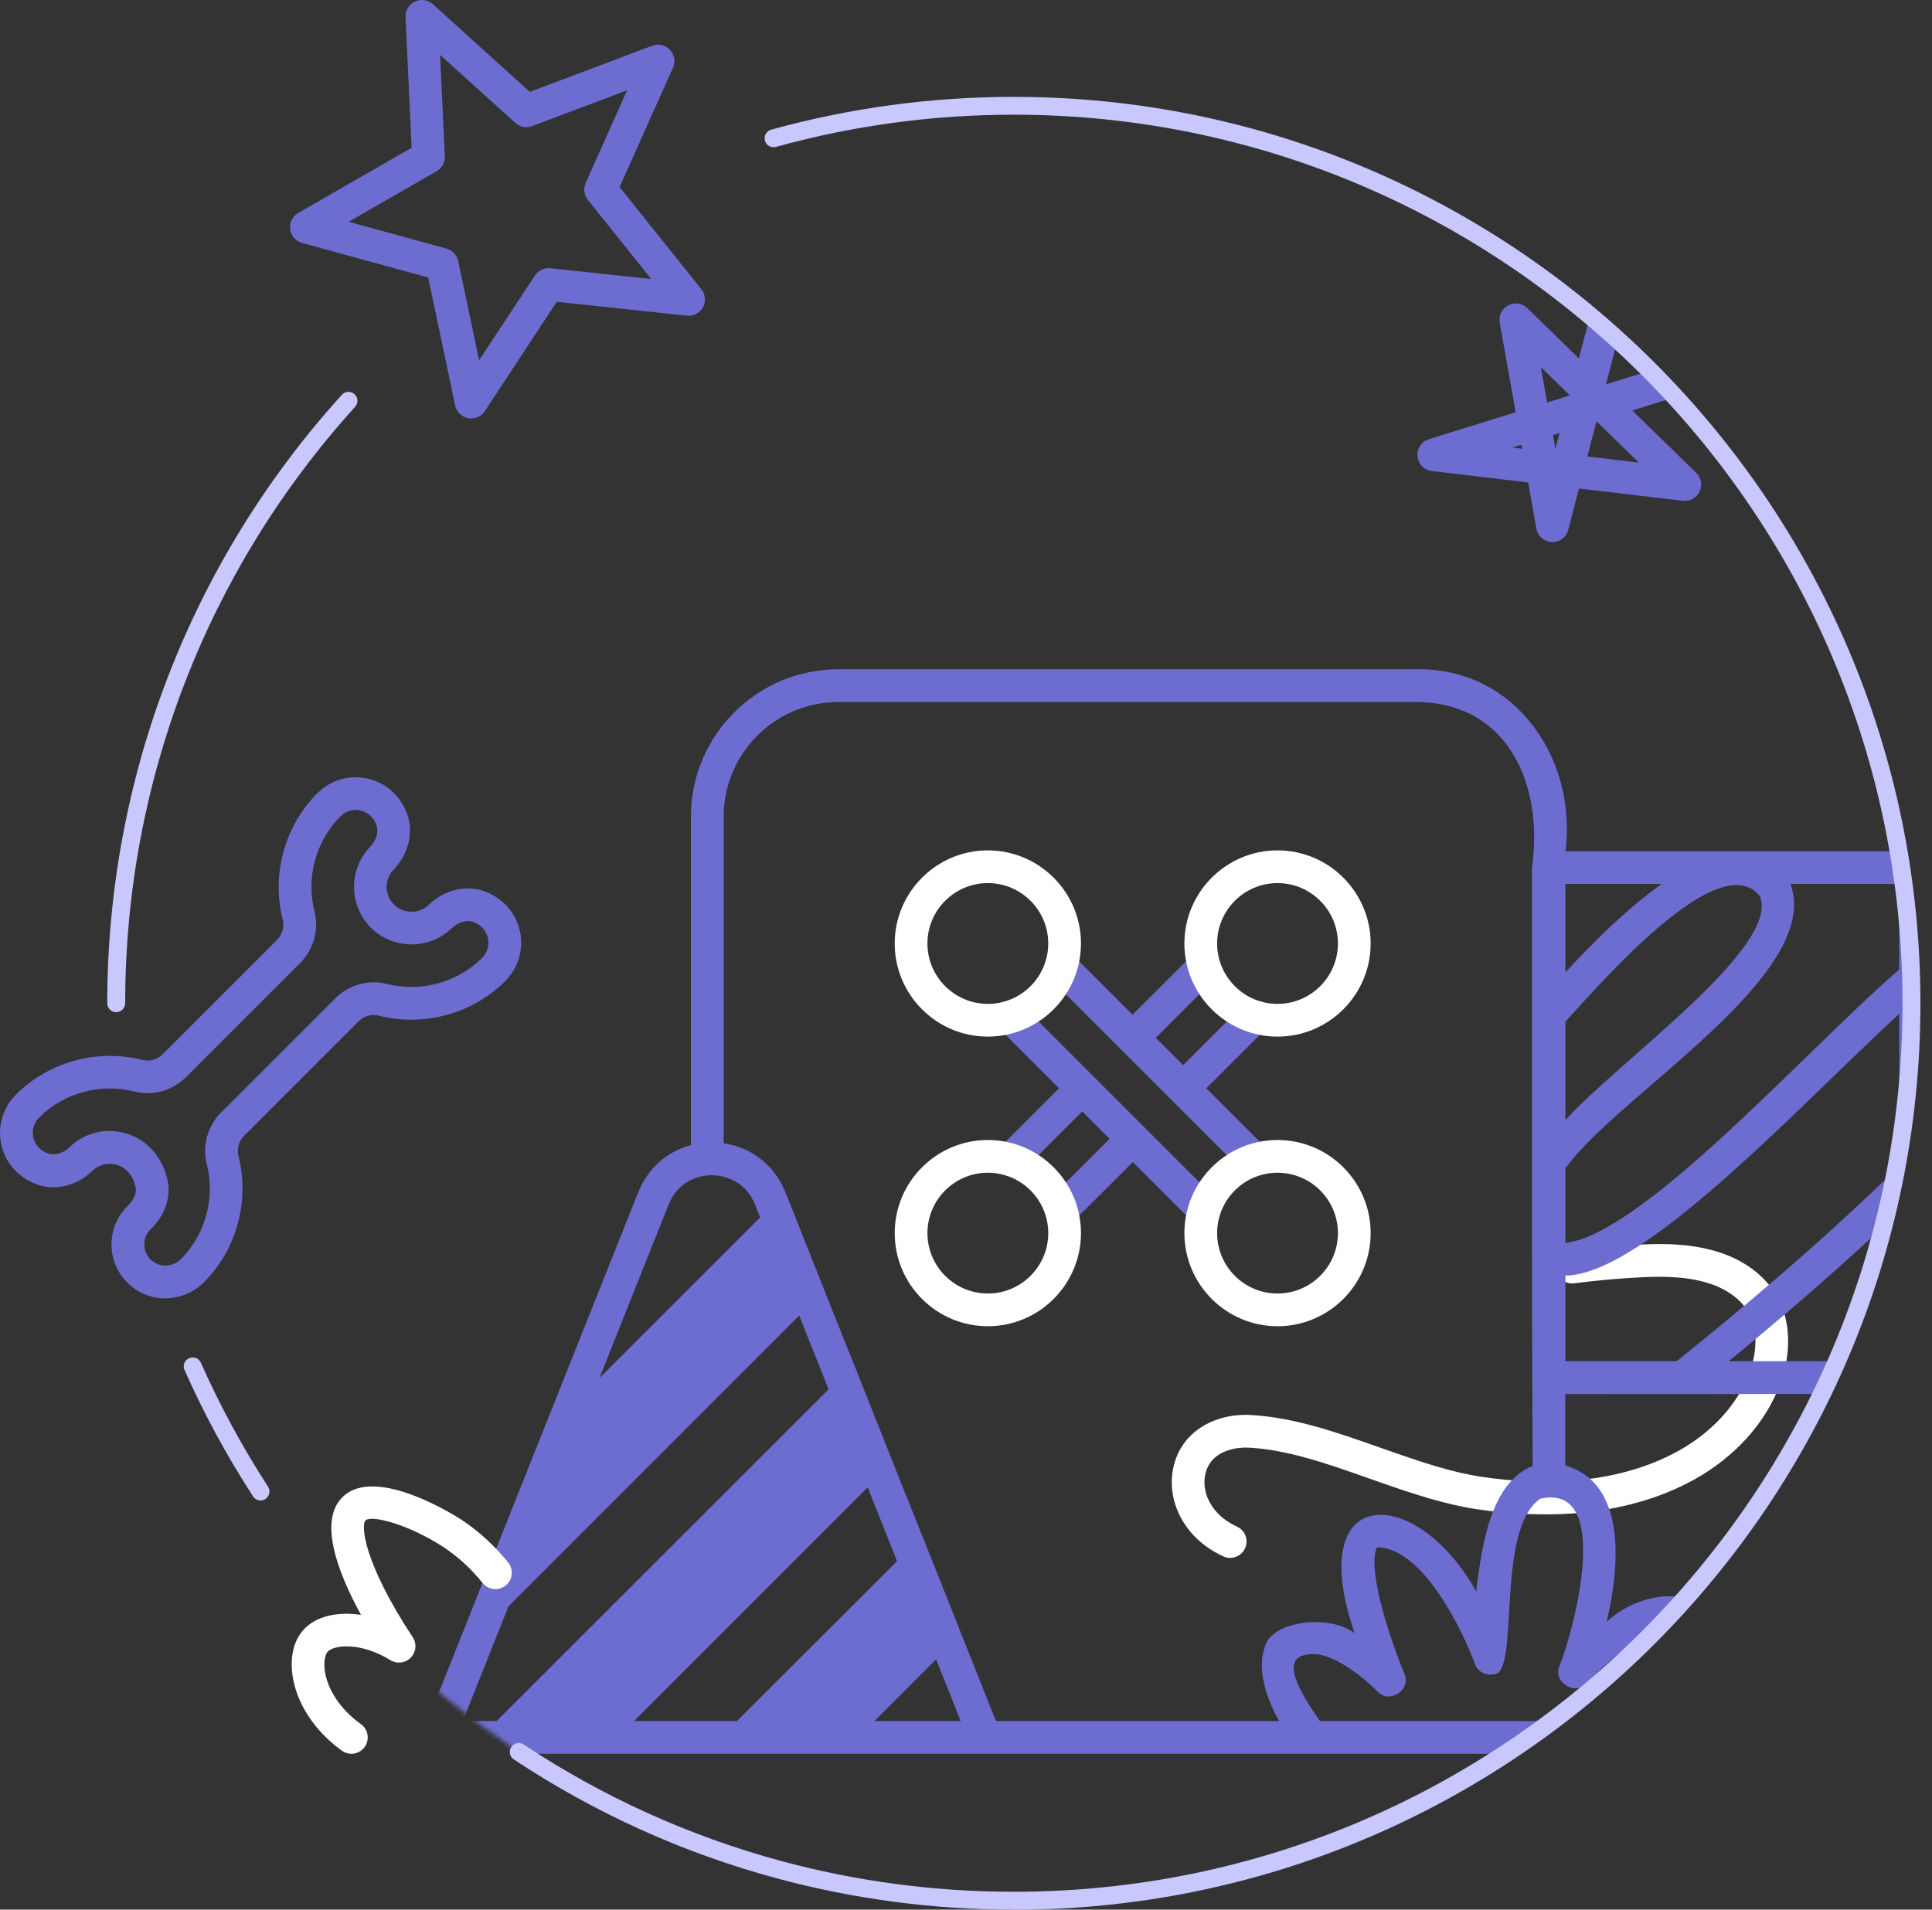 <?xml version="1.0" encoding="UTF-8"?><svg id="b" xmlns="http://www.w3.org/2000/svg" xmlns:xlink="http://www.w3.org/1999/xlink" viewBox="0 0 432.11 427.19"><rect x="0" y="0" width="432.11" height="427.19" fill="#333333" stroke="none"/><defs><mask id="d" x="25.99" y="23.66" width="406.12" height="401.53" maskUnits="userSpaceOnUse"><g id="e"><circle cx="226.75" cy="224.43" r="200.76" fill="#d9d9d9" stroke-width="0"/></g></mask></defs><g id="c"><g mask="url(#d)"><path d="M275.16,348.52c-.5,0-1.02-.1-1.5-.33-5.65-2.55-9.69-7.15-11.08-12.61-1.19-4.66-.24-9.56,2.54-13.1,3.2-4.1,8.77-6.32,14.88-5.93,9.69.59,19.24,3.96,28.48,7.22,1.05.37,2.11.74,3.16,1.11,6.7,2.33,13.25,4.5,19.66,5.48,6.97,1.03,13.73,1.34,20.06.9,9.13-.67,17.22-2.92,24.02-6.68,7.66-4.27,13.32-10.52,15.92-17.58,1.79-4.88,1.76-9.66-.07-13.11-1.51-2.85-4.44-5.17-8.25-6.55-5.2-1.86-11.11-1.84-15.68-1.62-4.84.23-9.96.68-15.22,1.36-2.01.25-3.84-1.16-4.1-3.16s1.16-3.84,3.16-4.1c5.45-.7,10.77-1.18,15.8-1.41,5.24-.26,12.08-.26,18.5,2.04,5.53,2,9.88,5.55,12.25,10,2.81,5.28,2.99,12.24.48,19.07-3.2,8.71-10.03,16.33-19.24,21.46-7.74,4.28-16.84,6.83-27.06,7.58-6.88.47-14.17.15-21.67-.96-7.04-1.08-13.94-3.36-20.98-5.81-1.07-.37-2.13-.75-3.19-1.12-9.17-3.24-17.83-6.29-26.5-6.82-2.87-.18-6.64.54-8.66,3.13-1.37,1.74-1.83,4.33-1.21,6.78.84,3.29,3.39,6.11,6.99,7.74,1.84.83,2.66,3,1.83,4.84-.61,1.35-1.95,2.16-3.34,2.16Z" fill="#fff" stroke-width="0"/><path d="M228.62,224.84c-1.43-1.43-3.75-1.43-5.18,0-1.43,1.43-1.43,3.75,0,5.18l13.43,13.43-13.42,13.42c-1.43,1.43-1.43,3.75,0,5.18.72.71,1.65,1.07,2.59,1.07s1.87-.36,2.59-1.07l13.42-13.42,6.13,6.13-13.45,13.42c-1.43,1.43-1.43,3.75,0,5.18.72.72,1.65,1.08,2.59,1.08s1.87-.36,2.59-1.07l13.46-13.42,13.39,13.39c.72.72,1.65,1.07,2.59,1.07s1.87-.36,2.59-1.07c1.43-1.43,1.43-3.75,0-5.18l-43.31-43.31Z" fill="#6d6dd1" stroke-width="0"/><path d="M283.23,256.89l-13.43-13.43,13.42-13.42c1.43-1.43,1.43-3.75,0-5.18-1.43-1.43-3.75-1.43-5.18,0l-13.42,13.42-6.12-6.12,13.4-13.4s.06-.06.07-.07c1.4-1.44,1.36-3.73-.07-5.14-1.43-1.41-3.76-1.39-5.18.04l-13.41,13.4-13.43-13.43c-1.43-1.43-3.75-1.43-5.18,0-1.43,1.43-1.43,3.75,0,5.18l15.92,15.92s.05.07.08.1c.03.03.07.05.1.08l27.22,27.22c.71.72,1.65,1.07,2.59,1.07s1.87-.36,2.59-1.07c1.43-1.43,1.43-3.75,0-5.18Z" fill="#6d6dd1" stroke-width="0"/><path d="M220.94,231.89c-11.49,0-20.83-9.35-20.83-20.83s9.35-20.83,20.83-20.83,20.83,9.35,20.83,20.83-9.35,20.83-20.83,20.83ZM220.94,197.55c-7.45,0-13.51,6.06-13.51,13.51s6.06,13.51,13.51,13.51,13.51-6.06,13.51-13.51-6.06-13.51-13.51-13.51Z" fill="#fff" stroke-width="0"/><path d="M285.73,296.68c-11.49,0-20.83-9.35-20.83-20.83s9.35-20.83,20.83-20.83,20.83,9.35,20.83,20.83-9.35,20.83-20.83,20.83ZM285.73,262.34c-7.45,0-13.51,6.06-13.51,13.51s6.06,13.51,13.51,13.51,13.51-6.06,13.51-13.51-6.06-13.51-13.51-13.51Z" fill="#fff" stroke-width="0"/><path d="M285.73,231.89c-11.49,0-20.83-9.35-20.83-20.83s9.35-20.83,20.83-20.83,20.83,9.35,20.83,20.83-9.35,20.83-20.83,20.83ZM285.73,197.55c-7.45,0-13.51,6.06-13.51,13.51s6.06,13.51,13.51,13.51,13.51-6.06,13.51-13.51-6.06-13.51-13.51-13.51Z" fill="#fff" stroke-width="0"/><path d="M220.94,296.68c-11.49,0-20.83-9.35-20.83-20.83s9.35-20.83,20.83-20.83,20.83,9.35,20.83,20.83-9.35,20.83-20.83,20.83ZM220.94,262.34c-7.45,0-13.51,6.06-13.51,13.51s6.06,13.51,13.51,13.51,13.51-6.06,13.51-13.51-6.06-13.51-13.51-13.51Z" fill="#fff" stroke-width="0"/><path d="M428.44,190.42h-78.32c2.67-20.57-11.14-40.9-32.96-40.7,0,0-129.67,0-129.67,0-18.17,0-32.96,14.79-32.96,32.96v73.49c-5.32,1.4-9.65,5.17-11.79,10.55l-47.13,118.28h-33.81c-2.02,0-3.66,1.64-3.66,3.66s1.64,3.66,3.66,3.66h303.53c.23.03.47.03.71,0h26.68c2.02,0,3.66-1.64,3.66-3.66s-1.64-3.66-3.66-3.66h-17.83c4.25-4.53,8.88-10.75,9.26-16.65.3-14.49-16.33-13.49-24.8-5.56,3.01-12.75,4.39-31.03-9.26-34.95v-16c16.55.07,61.2-.05,78.32,0,2.02,0,3.66-1.64,3.66-3.66v-114.09c0-2.02-1.64-3.66-3.66-3.66ZM161.86,182.68c0-14.13,11.5-25.63,25.63-25.63h129.67c20.52.36,28.06,19,25.48,37.03,0,41.12-.07,92.73.15,133.85-9.19,3.78-11.28,16.85-12.62,28.08-13.47-24.12-38.78-24.35-27.19,9.35-5.71-4.37-18.65-2.76-20.08,3.07-1.81,4.75.24,11.46,3.2,16.57h-63.35l-15.89-39.96-6.59-16.47-8.72-21.98-6.59-16.47-8.73-22.01-.57-1.4c-2.42-6.03-7.57-10.06-13.8-10.95v-73.07ZM149.56,269.43c1.91-4.81,6.22-6.53,9.62-6.53h.01c3.41,0,7.74,1.72,9.68,6.57l1.14,2.87-35.94,35.94,15.48-38.84ZM103.51,385l10.22-25.66,65.02-65.05,6.57,16.5-74.25,74.22h-7.56ZM141.83,385l52.23-52.27,6.57,16.5-35.8,35.77h-23ZM195.58,385l13.79-13.81,5.5,13.81h-19.29ZM348.78,372.72c-1.48,3.61,3.54,6.72,6.11,3.78,4.46-4.79,13.49-12.4,18.73-12.44,9.43,3.16-3.8,16.09-9.35,20.94h-69.05c-4.36-6.28-9.79-14.9-1.71-14.96,5.08-.29,12.4,6.09,14.56,8.33,2.66,2.93,7.65-.35,6.02-3.95-.03-.07-2.82-6.75-4.79-13.96-3.31-12.12-1.27-14.32-1.25-14.34,10.58.16,19.67,20.04,21.8,26.07.61,1.7,2.36,2.7,4.13,2.37,6.17.39.22-32.04,10.48-39.29,16.27-3.65,7.74,28.81,4.33,37.46ZM350.12,197.75h21.52c-7.91,5.69-14.93,12.63-21.52,19.78v-19.78ZM350.12,228.58c.32-.37.64-.75.96-1.12,6.55-6.97,33.51-38.52,42.55-26.94,4.59,11.46-31.97,37.14-43.51,50.06v-22ZM424.78,304.51h-38.14c10.47-8.57,24.68-20.64,38.14-33.48v33.48ZM424.78,260.83c-17.94,17.68-38.44,34.6-49.79,43.68h-24.87v-19.17c17.69-.07,53.38-39.09,74.66-58.55v34.04ZM424.78,216.9c-20.13,17.27-57.11,59.1-74.66,61.16v-16.69c11.26-16.05,57.82-43.29,50.33-63.63h24.33v19.16Z" fill="#6d6dd1" stroke-width="0"/><path d="M347.22,121.26s-.1,0-.14,0c-1.72-.07-3.16-1.32-3.46-3.02l-1.83-10.32-21.54-2.55c-1.72-.2-3.06-1.58-3.22-3.3-.16-1.72.91-3.32,2.56-3.83l19.4-6.01-3.56-20.04c-.28-1.57.49-3.13,1.89-3.88s3.13-.5,4.27.61l11.55,11.27,3.94-15.19c.51-1.96,2.51-3.13,4.46-2.62,1.96.51,3.13,2.51,2.62,4.46l-4.96,19.13,16.53-5.12c1.94-.6,3.98.48,4.58,2.41.6,1.93-.48,3.98-2.41,4.58l-12.84,3.98,14.31,13.95c1.12,1.1,1.42,2.78.75,4.2-.68,1.41-2.18,2.24-3.74,2.06l-23.23-2.75-2.4,9.25c-.42,1.62-1.88,2.74-3.54,2.74ZM355.02,102.12l11.53,1.37-9.44-9.2-.06.02-2.03,7.82ZM347.33,97.31l.56,3.13.93-3.59-1.49.46ZM338.23,100.13l2.21.26-.16-.9-2.05.63ZM344.63,82.12l1.41,7.92,4.94-1.53.04-.16-6.39-6.23Z" fill="#6d6dd1" stroke-width="0"/></g><path d="M105.38,93.61c-.23,0-.45-.02-.68-.06-1.45-.27-2.6-1.4-2.9-2.84l-6.03-28.63-28.21-7.73c-1.43-.39-2.48-1.6-2.67-3.07-.19-1.47.53-2.9,1.81-3.64l25.36-14.59-1.36-29.22c-.07-1.48.76-2.85,2.09-3.48s2.92-.4,4.02.59l21.7,19.61,27.37-10.33c1.38-.52,2.95-.16,3.96.92,1.01,1.08,1.28,2.66.68,4.01l-11.94,26.7,18.28,22.84c.92,1.15,1.06,2.75.35,4.05-.71,1.3-2.12,2.04-3.6,1.88l-29.09-3.11-16.07,24.44c-.68,1.04-1.84,1.65-3.06,1.65ZM77.97,49.61l21.89,6c1.32.36,2.33,1.43,2.62,2.78l4.68,22.21,12.47-18.96c.75-1.15,2.08-1.77,3.45-1.63l22.57,2.41-14.18-17.72c-.86-1.07-1.04-2.53-.48-3.78l9.27-20.72-21.24,8.01c-1.29.48-2.73.21-3.75-.71l-16.84-15.22,1.06,22.67c.06,1.37-.64,2.66-1.83,3.34l-19.68,11.32Z" fill="#6d6dd1" stroke-width="0"/><path d="M78.6,392.32c-.74,0-1.48-.22-2.12-.68-6.18-4.41-10.34-10.86-11.11-17.24-.47-3.91.37-7.34,2.37-9.66,2.71-3.14,7.61-4.3,13-3.49-5.29-9.68-9.54-21.08-4.1-26.37,7.44-7.3,25.86,4.62,26.64,5.13,3.94,2.63,7.42,5.83,10.38,9.53,1.26,1.58,1,3.89-.58,5.15-1.58,1.26-3.88,1-5.15-.58-2.48-3.11-5.4-5.8-8.69-7.99-7.8-5.11-16.17-7.29-17.49-6-1.05,1.02-.46,9.41,10.56,26.13.95,1.43.77,3.33-.43,4.56-1.19,1.23-3.09,1.47-4.55.57-6.72-4.14-12.72-3.41-14.06-1.86-.46.53-.9,1.9-.65,4,.53,4.38,3.55,8.92,8.09,12.16,1.65,1.17,2.03,3.46.86,5.11-.71,1-1.84,1.54-2.99,1.54Z" fill="#fff" stroke-width="0"/><path d="M37,290.45c-3.23,0-6.26-1.26-8.54-3.54-2.3-2.3-3.55-5.36-3.52-8.62.03-3.27,1.34-6.32,3.69-8.59,1.33-1.29,1.96-2.82,1.7-4.09-.73-3.49-2.91-4.64-4.15-5.02-1.95-.6-4.07-.08-5.52,1.33-3.65,3.56-8.8,4.64-13.12,2.76-3.89-1.69-6.55-4.96-7.32-8.97-.72-3.79.4-7.67,3.01-10.48.09-.12.19-.23.3-.34,7.37-7.37,18.23-10.34,28.35-7.77,1.59.4,3.31-.09,4.51-1.29l25.56-25.56c1.2-1.2,1.69-2.93,1.29-4.51-2.57-10.12.41-20.99,7.78-28.37.11-.11.23-.21.35-.31,2.8-2.59,6.66-3.7,10.44-2.99,4.01.76,7.29,3.42,8.98,7.3,1.88,4.31.8,9.47-2.75,13.14-2.11,2.17-2.08,5.67.06,7.81,2.14,2.14,5.64,2.17,7.81.06,3.67-3.55,8.82-4.63,13.14-2.75,3.88,1.69,6.54,4.96,7.3,8.98.72,3.78-.4,7.65-2.99,10.45-.09.12-.19.24-.3.34-7.37,7.37-18.24,10.35-28.37,7.78-1.59-.4-3.31.09-4.51,1.29l-25.56,25.56c-1.2,1.2-1.69,2.93-1.29,4.51,2.57,10.12-.41,20.98-7.77,28.35-.13.13-.27.25-.41.36-2.23,2.04-5.1,3.16-8.15,3.16ZM24.54,253.02c1.26,0,2.53.18,3.77.56,4.67,1.42,8.1,5.35,9.18,10.52.79,3.76-.62,7.82-3.77,10.86-.93.9-1.44,2.1-1.45,3.38-.01,1.28.48,2.48,1.38,3.38.9.9,2.09,1.39,3.36,1.39s2.46-.49,3.36-1.39c.1-.1.21-.2.32-.28,5.33-5.54,7.46-13.57,5.55-21.07-1.04-4.08.19-8.48,3.21-11.5l25.56-25.56c3.01-3.01,7.42-4.24,11.49-3.21,7.52,1.91,15.58-.24,21.13-5.6.08-.09.16-.18.24-.27,1.1-1.1,1.59-2.69,1.29-4.24-.18-.94-.81-2.66-3.03-3.63-1.58-.69-3.59-.18-5.11,1.29-5.02,4.87-13.13,4.81-18.08-.14-4.95-4.95-5.02-13.06-.14-18.09,1.48-1.52,1.98-3.53,1.29-5.11-.97-2.23-2.69-2.86-3.63-3.04-1.55-.29-3.13.19-4.24,1.29-.09.09-.17.17-.27.24-5.37,5.55-7.52,13.61-5.61,21.13,1.03,4.08-.2,8.48-3.21,11.49l-25.56,25.56c-3.02,3.02-7.43,4.24-11.5,3.2-7.51-1.91-15.57.23-21.11,5.6-.07.09-.15.18-.24.26-1.12,1.12-1.6,2.71-1.31,4.26.18.94.81,2.65,3.04,3.62,1.59.69,3.58.18,5.09-1.28,2.44-2.38,5.68-3.66,9-3.66Z" fill="#6d6dd1" stroke-width="0"/><path d="M226.75,427.19c-18.06,0-35.98-2.38-53.26-7.07-20.83-5.65-40.53-14.58-58.58-26.54-.92-.61-1.17-1.85-.56-2.77.61-.92,1.85-1.17,2.77-.56,17.69,11.72,37.01,20.47,57.42,26.01,16.93,4.6,34.5,6.93,52.21,6.93,109.6,0,198.77-89.17,198.77-198.77S336.35,25.66,226.75,25.66c-18.06,0-35.96,2.42-53.2,7.2-1.07.3-2.17-.33-2.46-1.39-.29-1.06.33-2.17,1.39-2.46,17.59-4.87,35.85-7.34,54.27-7.34,111.81,0,202.77,90.96,202.77,202.77s-90.96,202.77-202.77,202.77ZM58.28,335.66c-.65,0-1.3-.32-1.68-.91-5.84-8.99-11-18.5-15.33-28.28-.45-1.01,0-2.19,1.02-2.64,1.01-.45,2.19,0,2.64,1.02,4.25,9.59,9.3,18.91,15.02,27.72.6.93.34,2.17-.59,2.77-.34.22-.71.32-1.09.32ZM25.99,226.43c-1.1,0-2-.9-2-2,0-50.43,18.63-98.77,52.47-136.11.74-.82,2.01-.88,2.83-.14.82.74.88,2.01.14,2.82-33.17,36.6-51.43,83.99-51.43,133.42,0,1.1-.9,2-2,2Z" fill="#c8c8ff" stroke-width="0"/></g></svg>